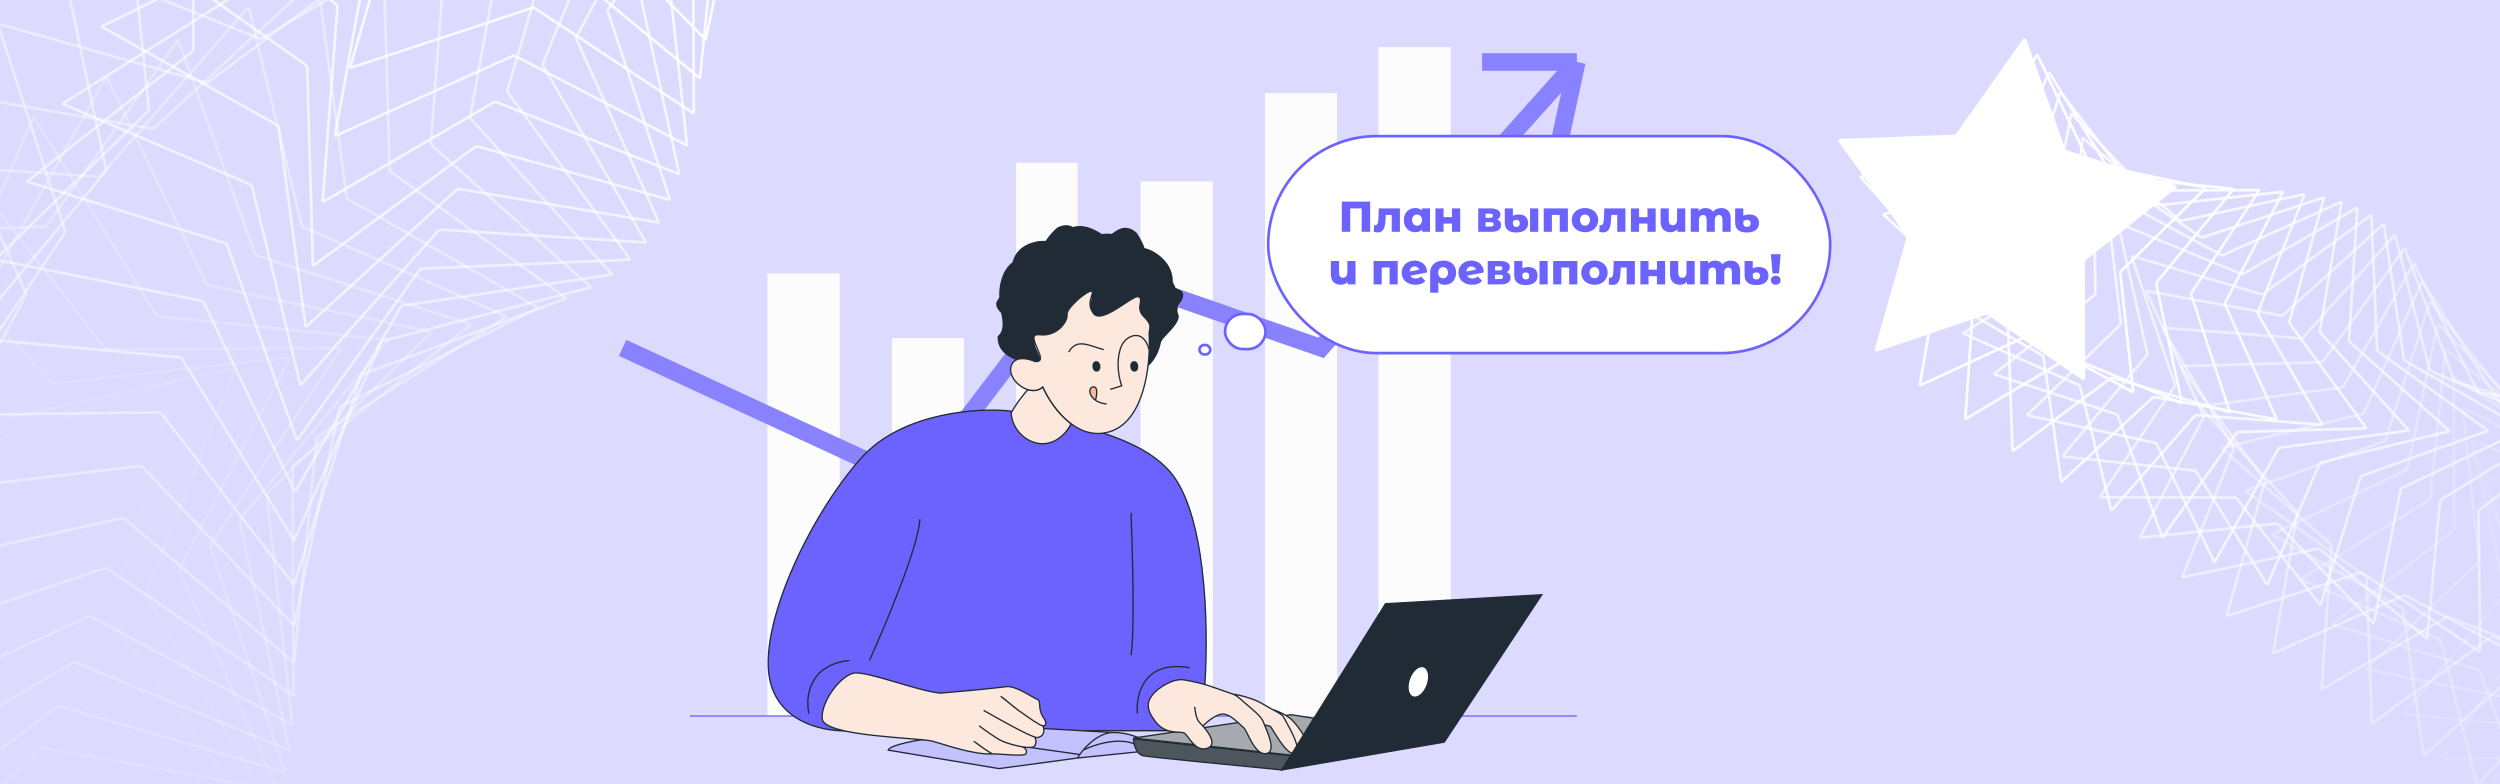 <?xml version="1.0" encoding="UTF-8"?> <svg xmlns="http://www.w3.org/2000/svg" width="1855" height="582" viewBox="0 0 1855 582" fill="none"><rect x="0" y="0" width="1855" height="582" fill="#333333" stroke="none"/> <g clip-path="url(#clip0_703_459)"> <rect width="1855" height="582" fill="#C4C1FF"></rect> <rect width="1855" height="582" fill="white" fill-opacity="0.4"></rect> <path opacity="0.042" d="M1877.1 626.576L1922.62 515.755C1922.91 515.053 1922.85 514.257 1922.47 513.601L1862.74 411.039C1862.56 410.735 1862.8 410.357 1863.15 410.379L1982.36 418.013C1983.11 418.061 1983.84 417.762 1984.34 417.203L2064.36 327.587C2064.59 327.323 2065.03 327.432 2065.11 327.776L2093.24 443.304C2093.42 444.048 2093.94 444.663 2094.64 444.966L2203.79 492.133C2204.11 492.274 2204.15 492.721 2203.85 492.909L2102.04 556.707C2101.41 557.105 2100.99 557.773 2100.91 558.519L2088.37 677.316C2088.33 677.666 2087.92 677.833 2087.65 677.607L1996.61 601.468C1996.02 600.981 1995.25 600.792 1994.51 600.959L1877.61 627.172C1877.26 627.25 1876.97 626.905 1877.1 626.576Z" stroke="white" stroke-width="2"></path> <path opacity="0.083" d="M1843.96 594.82L1900.12 490.66C1900.48 489.992 1900.51 489.194 1900.2 488.502L1852.12 381.596C1851.98 381.275 1852.25 380.923 1852.6 380.982L1968.91 400.78C1969.65 400.906 1970.41 400.685 1970.96 400.181L2058.83 320.41C2059.09 320.172 2059.51 320.326 2059.56 320.676L2075.25 437.057C2075.35 437.816 2075.8 438.482 2076.47 438.857L2178.81 496.448C2179.12 496.622 2179.11 497.07 2178.79 497.226L2072.19 549.39C2071.52 549.719 2071.04 550.34 2070.88 551.073L2046.29 666.472C2046.22 666.816 2045.79 666.938 2045.54 666.686L1963.97 582.503C1963.45 581.958 1962.69 581.689 1961.94 581.777L1844.4 595.465C1844.05 595.506 1843.79 595.133 1843.96 594.82Z" stroke="white" stroke-width="2"></path> <path opacity="0.125" d="M1812.75 562.322L1878.67 465.821C1879.1 465.194 1879.21 464.403 1878.97 463.682L1842.8 353.73C1842.69 353.396 1842.99 353.074 1843.33 353.169L1955.53 384.612C1956.25 384.814 1957.03 384.673 1957.63 384.231L2052.17 314.95C2052.46 314.741 2052.86 314.938 2052.87 315.292L2056.26 431.208C2056.28 431.973 2056.66 432.683 2057.29 433.126L2151.86 500.243C2152.14 500.448 2152.08 500.893 2151.75 501.014L2041.67 541.248C2040.96 541.506 2040.42 542.072 2040.18 542.785L2004.11 653.582C2004 653.916 2003.56 653.994 2003.35 653.717L1931.93 562.626C1931.46 562.029 1930.74 561.683 1929.98 561.692L1813.12 563.01C1812.77 563.014 1812.55 562.616 1812.75 562.322Z" stroke="white" stroke-width="2"></path> <path opacity="0.167" d="M1783.52 529.306L1858.22 441.347C1858.71 440.769 1858.9 439.994 1858.74 439.252L1834.57 327.555C1834.49 327.211 1834.83 326.923 1835.16 327.053L1942.1 369.501C1942.79 369.778 1943.58 369.719 1944.23 369.342L2044.22 311.065C2044.53 310.886 2044.91 311.125 2044.88 311.478L2036.24 425.648C2036.18 426.411 2036.49 427.157 2037.06 427.663L2123 503.322C2123.26 503.556 2123.16 503.992 2122.81 504.078L2010.55 532.23C2009.82 532.412 2009.22 532.918 2008.92 533.602L1962.05 638.678C1961.91 638.999 1961.46 639.03 1961.27 638.732L1900.55 541.92C1900.14 541.277 1899.46 540.858 1898.71 540.788L1783.81 530.028C1783.46 529.995 1783.29 529.577 1783.52 529.306Z" stroke="white" stroke-width="2"></path> <path opacity="0.208" d="M1756.28 495.988L1838.7 417.339C1839.25 416.815 1839.53 416.065 1839.45 415.31L1827.24 303.157C1827.2 302.807 1827.57 302.557 1827.88 302.72L1928.5 355.424C1929.17 355.772 1929.95 355.795 1930.64 355.488L2034.84 308.588C2035.16 308.442 2035.51 308.719 2035.45 309.067L2015.18 420.263C2015.04 421.016 2015.27 421.79 2015.78 422.353L2092.35 505.495C2092.59 505.755 2092.44 506.178 2092.09 506.227L1978.95 522.287C1978.21 522.392 1977.56 522.832 1977.19 523.481L1920.32 621.806C1920.14 622.111 1919.7 622.096 1919.54 621.78L1869.91 520.47C1869.57 519.788 1868.94 519.3 1868.2 519.151L1756.5 496.737C1756.15 496.667 1756.02 496.234 1756.28 495.988Z" stroke="white" stroke-width="2"></path> <path opacity="0.25" d="M1731.03 462.583L1820.07 393.884C1820.67 393.42 1821.02 392.703 1821.02 391.944L1820.61 280.597C1820.61 280.246 1821 280.035 1821.3 280.23L1914.64 342.342C1915.26 342.757 1916.04 342.862 1916.75 342.628L2023.89 307.339C2024.23 307.228 2024.55 307.54 2024.45 307.88L1993.07 414.935C1992.86 415.67 1993 416.463 1993.46 417.078L2060.05 506.585C2060.26 506.869 2060.06 507.274 2059.71 507.286L1946.98 511.381C1946.23 511.408 1945.54 511.778 1945.1 512.384L1879.12 603.034C1878.91 603.318 1878.47 603.256 1878.35 602.926L1840.08 498.362C1839.82 497.649 1839.24 497.099 1838.52 496.872L1731.17 463.351C1730.83 463.245 1730.75 462.8 1731.03 462.583Z" stroke="white" stroke-width="2"></path> <path opacity="0.292" d="M1707.75 429.308L1802.24 371.069C1802.88 370.671 1803.31 369.994 1803.38 369.239L1814.48 259.921C1814.51 259.571 1814.92 259.402 1815.19 259.627L1900.41 330.211C1900.99 330.689 1901.75 330.876 1902.48 330.717L2011.29 307.134C2011.64 307.059 2011.92 307.403 2011.79 307.731L1969.94 409.559C1969.65 410.267 1969.71 411.071 1970.1 411.73L2026.23 506.439C2026.41 506.744 2026.17 507.126 2025.82 507.102L1914.74 499.494C1914 499.443 1913.27 499.738 1912.77 500.294L1838.65 582.455C1838.41 582.716 1837.98 582.608 1837.9 582.267L1811.12 475.7C1810.93 474.964 1810.42 474.356 1809.72 474.055L1707.81 430.085C1707.48 429.944 1707.45 429.494 1707.75 429.308Z" stroke="white" stroke-width="2"></path> <path opacity="0.333" d="M1686.39 396.366L1785.12 348.966C1785.81 348.638 1786.3 348.009 1786.45 347.266L1808.62 241.144C1808.69 240.8 1809.11 240.675 1809.36 240.926L1885.71 318.975C1886.23 319.511 1886.97 319.776 1887.72 319.695L1996.94 307.776C1997.29 307.738 1997.54 308.11 1997.37 308.422L1945.8 404.022C1945.44 404.696 1945.41 405.502 1945.73 406.198L1991.04 504.918C1991.19 505.239 1990.92 505.595 1990.57 505.534L1882.34 486.613C1881.6 486.484 1880.85 486.701 1880.29 487.201L1799.08 560.176C1798.82 560.411 1798.4 560.259 1798.35 559.911L1783.06 452.583C1782.96 451.831 1782.5 451.172 1781.84 450.8L1686.36 397.146C1686.05 396.972 1686.07 396.52 1686.39 396.366Z" stroke="white" stroke-width="2"></path> <path opacity="0.375" d="M1666.88 363.96L1768.64 327.641C1769.36 327.386 1769.91 326.813 1770.15 326.089L1802.83 224.264C1802.94 223.929 1803.38 223.85 1803.6 224.125L1870.47 308.571C1870.93 309.158 1871.64 309.499 1872.39 309.496L1980.79 309.068C1981.14 309.067 1981.35 309.463 1981.15 309.755L1920.69 398.224C1920.26 398.856 1920.15 399.655 1920.39 400.381L1954.68 501.903C1954.79 502.238 1954.48 502.563 1954.14 502.466L1849.9 472.741C1849.18 472.536 1848.4 472.673 1847.8 473.112L1760.58 536.329C1760.3 536.535 1759.9 536.34 1759.89 535.989L1755.95 429.118C1755.92 428.359 1755.54 427.656 1754.92 427.217L1666.77 364.732C1666.48 364.527 1666.54 364.079 1666.88 363.96Z" stroke="white" stroke-width="2"></path> <path opacity="0.417" d="M1649.12 332.268L1752.7 307.141C1753.44 306.962 1754.05 306.449 1754.36 305.754L1796.92 209.248C1797.06 208.926 1797.5 208.893 1797.69 209.19L1854.59 298.917C1854.99 299.55 1855.66 299.963 1856.41 300.038L1962.79 310.798C1963.14 310.834 1963.31 311.25 1963.08 311.52L1894.65 392.06C1894.16 392.644 1893.96 393.427 1894.13 394.174L1917.3 497.289C1917.38 497.634 1917.04 497.925 1916.71 497.793L1817.5 457.886C1816.81 457.606 1816.03 457.661 1815.38 458.035L1723.3 511.047C1722.99 511.223 1722.62 510.987 1722.64 510.637L1729.8 405.404C1729.85 404.646 1729.54 403.908 1728.97 403.406L1648.93 333.025C1648.66 332.791 1648.77 332.352 1649.12 332.268Z" stroke="white" stroke-width="2"></path> <path opacity="0.458" d="M1633.01 301.477L1737.19 287.517C1737.95 287.417 1738.61 286.971 1738.99 286.312L1790.68 196.058C1790.85 195.754 1791.3 195.767 1791.45 196.082L1838.02 289.946C1838.35 290.617 1838.97 291.097 1839.71 291.25L1942.95 312.775C1943.29 312.847 1943.42 313.279 1943.16 313.523L1867.74 385.449C1867.19 385.978 1866.91 386.737 1867 387.498L1879.11 491.01C1879.15 491.362 1878.78 491.615 1878.46 491.449L1785.27 442.081C1784.61 441.73 1783.82 441.703 1783.14 442.007L1687.36 484.5C1687.04 484.642 1686.69 484.369 1686.75 484.022L1704.61 381.56C1704.74 380.811 1704.52 380.045 1704 379.487L1632.75 302.21C1632.5 301.949 1632.66 301.524 1633.01 301.477Z" stroke="white" stroke-width="2"></path> <path opacity="0.5" d="M1618.42 271.736L1722.03 268.794C1722.79 268.772 1723.49 268.398 1723.94 267.782L1783.92 184.619C1784.13 184.334 1784.57 184.394 1784.69 184.723L1820.69 281.561C1820.95 282.263 1821.52 282.806 1822.23 283.034L1921.26 314.787C1921.59 314.895 1921.67 315.337 1921.39 315.554L1840.03 378.299C1839.42 378.767 1839.07 379.493 1839.08 380.26L1840.28 483.001C1840.29 483.355 1839.89 483.569 1839.6 483.371L1753.29 425.353C1752.67 424.936 1751.89 424.827 1751.18 425.057L1652.88 456.844C1652.55 456.952 1652.23 456.644 1652.32 456.306L1680.39 357.682C1680.6 356.951 1680.46 356.166 1680 355.557L1618.08 272.438C1617.87 272.153 1618.07 271.746 1618.42 271.736Z" stroke="white" stroke-width="2"></path> <path opacity="0.542" d="M1605.22 243.186L1707.1 250.986C1707.86 251.044 1708.6 250.746 1709.1 250.18L1776.48 174.839C1776.71 174.577 1777.15 174.682 1777.23 175.023L1802.56 273.669C1802.74 274.394 1803.25 274.993 1803.93 275.295L1897.75 316.635C1898.08 316.778 1898.11 317.226 1897.81 317.412L1811.58 370.531C1810.92 370.933 1810.5 371.619 1810.43 372.382L1801.03 473.225C1801 473.578 1800.58 473.749 1800.31 473.522L1721.67 407.745C1721.1 407.265 1720.33 407.075 1719.6 407.229L1619.95 428.254C1619.61 428.326 1619.32 427.986 1619.45 427.66L1657.12 333.871C1657.41 333.166 1657.35 332.37 1656.96 331.717L1604.81 243.849C1604.63 243.543 1604.87 243.159 1605.22 243.186Z" stroke="white" stroke-width="2"></path> <path opacity="0.583" d="M1593.25 215.962L1692.31 234.112C1693.06 234.249 1693.82 234.03 1694.39 233.52L1768.18 166.622C1768.44 166.386 1768.86 166.536 1768.91 166.884L1783.58 266.183C1783.69 266.923 1784.13 267.572 1784.78 267.944L1872.49 318.138C1872.8 318.314 1872.78 318.763 1872.46 318.916L1782.47 362.088C1781.78 362.419 1781.29 363.057 1781.13 363.809L1761.55 461.679C1761.48 462.026 1761.05 462.153 1760.8 461.899L1690.48 389.319C1689.96 388.781 1689.22 388.512 1688.48 388.589L1588.64 398.921C1588.29 398.957 1588.04 398.589 1588.2 398.278L1634.78 310.237C1635.14 309.565 1635.16 308.767 1634.84 308.077L1592.77 216.577C1592.62 216.254 1592.9 215.897 1593.25 215.962Z" stroke="white" stroke-width="2"></path> <path opacity="0.625" d="M1582.34 190.164L1677.55 218.164C1678.28 218.378 1679.06 218.241 1679.68 217.792L1758.88 159.845C1759.16 159.637 1759.56 159.83 1759.58 160.181L1763.74 259.003C1763.77 259.75 1764.14 260.442 1764.75 260.879L1845.53 319.111C1845.82 319.318 1845.76 319.762 1845.43 319.881L1752.79 352.908C1752.07 353.166 1751.51 353.748 1751.28 354.48L1722.02 448.368C1721.91 448.706 1721.47 448.787 1721.25 448.508L1659.81 370.133C1659.35 369.544 1658.64 369.2 1657.9 369.198L1558.99 369.028C1558.64 369.028 1558.43 368.636 1558.62 368.344L1613.33 286.87C1613.75 286.24 1613.86 285.448 1613.62 284.728L1581.8 190.727C1581.69 190.39 1582 190.064 1582.34 190.164Z" stroke="white" stroke-width="2"></path> <path opacity="0.667" d="M1572.33 165.876L1662.72 203.123C1663.43 203.413 1664.22 203.358 1664.88 202.976L1748.44 154.367C1748.74 154.19 1749.12 154.423 1749.1 154.774L1743.01 252.025C1742.96 252.772 1743.26 253.498 1743.81 253.997L1816.98 319.378C1817.24 319.614 1817.13 320.049 1816.79 320.132L1722.64 342.942C1721.89 343.123 1721.27 343.643 1720.97 344.348L1682.64 433.316C1682.5 433.642 1682.05 433.676 1681.86 433.376L1629.73 350.253C1629.33 349.62 1628.67 349.203 1627.92 349.124L1531.03 338.761C1530.68 338.724 1530.52 338.312 1530.74 338.042L1592.72 263.857C1593.21 263.275 1593.4 262.498 1593.23 261.757L1571.73 166.379C1571.65 166.032 1572 165.741 1572.33 165.876Z" stroke="white" stroke-width="2"></path> <path opacity="0.708" d="M1563.03 143.167L1647.74 188.968C1648.41 189.33 1649.21 189.359 1649.9 189.048L1736.74 150.043C1737.06 149.899 1737.41 150.171 1737.36 150.517L1721.39 245.154C1721.26 245.891 1721.48 246.645 1721.99 247.199L1786.92 318.784C1787.16 319.046 1787.01 319.468 1786.66 319.514L1692.09 332.154C1691.33 332.256 1690.66 332.709 1690.29 333.378L1643.59 416.577C1643.42 416.886 1642.97 416.873 1642.82 416.555L1600.3 329.758C1599.97 329.086 1599.35 328.603 1598.62 328.446L1504.78 308.309C1504.44 308.236 1504.32 307.809 1504.57 307.564L1572.91 241.284C1573.45 240.755 1573.72 240.002 1573.63 239.247L1562.38 143.605C1562.34 143.251 1562.71 142.998 1563.03 143.167Z" stroke="white" stroke-width="2"></path> <path opacity="0.75" d="M1554.25 122.086L1632.5 175.67C1633.13 176.099 1633.92 176.212 1634.64 175.974L1723.69 146.723C1724.02 146.613 1724.35 146.92 1724.25 147.259L1698.88 238.297C1698.68 239.017 1698.82 239.789 1699.26 240.393L1755.49 317.19C1755.7 317.476 1755.51 317.879 1755.15 317.889L1661.25 320.525C1660.48 320.547 1659.77 320.928 1659.33 321.554L1605.05 398.222C1604.85 398.511 1604.4 398.452 1604.28 398.119L1571.57 308.734C1571.31 308.032 1570.75 307.486 1570.04 307.254L1480.22 277.864C1479.88 277.755 1479.81 277.318 1480.08 277.101L1553.82 219.23C1554.41 218.761 1554.76 218.04 1554.75 217.28L1553.57 122.455C1553.56 122.099 1553.96 121.885 1554.25 122.086Z" stroke="white" stroke-width="2"></path> <path opacity="0.792" d="M1545.83 102.657L1616.92 163.18C1617.5 163.673 1618.27 163.868 1619.02 163.708L1709.2 144.238C1709.55 144.164 1709.84 144.503 1709.71 144.83L1675.51 231.356C1675.24 232.052 1675.29 232.835 1675.67 233.481L1722.82 314.468C1723 314.774 1722.76 315.154 1722.41 315.127L1630.21 308.037C1629.45 307.978 1628.7 308.283 1628.19 308.859L1567.18 378.337C1566.94 378.603 1566.51 378.497 1566.42 378.154L1543.59 287.263C1543.4 286.538 1542.9 285.937 1542.22 285.631L1457.3 247.604C1456.98 247.46 1456.95 247.017 1457.25 246.83L1535.39 197.761C1536.03 197.357 1536.45 196.676 1536.52 195.919L1545.11 102.951C1545.14 102.597 1545.56 102.426 1545.83 102.657Z" stroke="white" stroke-width="2"></path> <path opacity="0.833" d="M1537.57 84.877L1600.92 151.442C1601.45 151.993 1602.2 152.267 1602.95 152.186L1693.22 142.412C1693.57 142.374 1693.82 142.741 1693.66 143.053L1651.29 224.235C1650.95 224.898 1650.93 225.683 1651.23 226.364L1689.06 310.499C1689.2 310.822 1688.92 311.175 1688.58 311.112L1599.07 294.679C1598.32 294.54 1597.54 294.765 1596.98 295.286L1530.12 357.015C1529.86 357.255 1529.43 357.105 1529.38 356.754L1516.38 265.429C1516.27 264.689 1515.83 264.038 1515.19 263.663L1435.99 217.694C1435.69 217.518 1435.7 217.074 1436.02 216.92L1517.53 176.929C1518.22 176.595 1518.7 175.961 1518.85 175.216L1536.82 85.094C1536.89 84.745 1537.32 84.619 1537.57 84.877Z" stroke="white" stroke-width="2"></path> <path opacity="0.875" d="M1529.29 68.735L1584.44 140.4C1584.9 141.002 1585.62 141.354 1586.38 141.351L1675.71 141.076C1676.06 141.075 1676.27 141.466 1676.07 141.758L1626.28 216.852C1625.86 217.475 1625.76 218.252 1625.99 218.962L1654.35 305.196C1654.46 305.532 1654.15 305.855 1653.81 305.755L1567.93 280.462C1567.19 280.245 1566.39 280.388 1565.78 280.847L1494.01 334.378C1493.73 334.59 1493.33 334.396 1493.31 334.042L1489.98 243.326C1489.95 242.579 1489.58 241.886 1488.98 241.445L1416.21 188.306C1415.93 188.099 1415.99 187.659 1416.32 187.538L1500.19 156.79C1500.9 156.528 1501.45 155.949 1501.68 155.223L1528.52 68.873C1528.63 68.533 1529.07 68.453 1529.29 68.735Z" stroke="white" stroke-width="2"></path> <path opacity="0.917" d="M1520.82 54.203L1567.39 129.993C1567.79 130.64 1568.47 131.065 1569.22 131.142L1656.63 140.061C1656.98 140.096 1657.15 140.507 1656.93 140.778L1600.5 209.131C1600.02 209.707 1599.83 210.469 1599.99 211.199L1618.87 298.491C1618.95 298.837 1618.6 299.125 1618.27 298.99L1536.86 265.41C1536.15 265.117 1535.35 265.176 1534.69 265.568L1458.99 310.562C1458.68 310.743 1458.3 310.508 1458.33 310.155L1464.39 221.052C1464.44 220.306 1464.14 219.579 1463.59 219.077L1397.87 159.599C1397.61 159.363 1397.72 158.932 1398.06 158.847L1483.26 137.388C1484 137.202 1484.61 136.683 1484.91 135.985L1520.04 54.259C1520.18 53.932 1520.63 53.899 1520.82 54.203Z" stroke="white" stroke-width="2"></path> <path opacity="0.958" d="M1511.99 41.215L1549.74 120.138C1550.07 120.823 1550.7 121.317 1551.44 121.473L1636 139.182C1636.34 139.254 1636.47 139.68 1636.22 139.926L1574.01 200.987C1573.48 201.51 1573.21 202.248 1573.29 202.991L1582.78 290.318C1582.82 290.67 1582.45 290.921 1582.13 290.752L1505.98 249.537C1505.3 249.171 1504.49 249.145 1503.8 249.467L1425.15 285.696C1424.82 285.844 1424.47 285.571 1424.53 285.222L1439.62 198.686C1439.74 197.95 1439.53 197.196 1439.03 196.64L1380.88 131.703C1380.64 131.441 1380.8 131.024 1381.14 130.974L1466.67 118.742C1467.42 118.635 1468.08 118.183 1468.45 117.52L1511.21 41.19C1511.38 40.88 1511.83 40.894 1511.99 41.215Z" stroke="white" stroke-width="2"></path> <path d="M1502.63 29.71L1531.43 110.766C1531.68 111.482 1532.25 112.039 1532.98 112.272L1613.83 138.277C1614.16 138.385 1614.24 138.822 1613.96 139.04L1546.87 192.36C1546.28 192.825 1545.95 193.532 1545.95 194.279L1546.25 280.651C1546.25 281.005 1545.85 281.215 1545.56 281.015L1475.34 232.887C1474.71 232.453 1473.91 232.342 1473.18 232.589L1392.57 259.936C1392.23 260.05 1391.91 259.741 1392.01 259.4L1415.65 176.327C1415.85 175.608 1415.72 174.836 1415.28 174.231L1365.11 104.753C1364.9 104.469 1365.09 104.07 1365.45 104.057L1450.31 100.882C1451.07 100.854 1451.77 100.473 1452.21 99.852L1501.86 29.604C1502.06 29.313 1502.51 29.375 1502.63 29.71Z" fill="white" stroke="white" stroke-width="2"></path> <path opacity="0.042" d="M-245.431 282.085L-83.931 368.932C-83.263 369.291 -82.465 369.319 -81.773 369.007L83.814 294.33C84.135 294.185 84.487 294.457 84.428 294.804L53.925 475.051C53.8 475.79 54.022 476.545 54.526 477.099L178.263 613.104C178.501 613.366 178.348 613.788 177.997 613.836L-2.34 638.35C-3.099 638.453 -3.765 638.905 -4.139 639.573L-93.239 798.267C-93.412 798.575 -93.861 798.563 -94.017 798.245L-175.003 633.171C-175.333 632.498 -175.954 632.015 -176.687 631.859L-355.524 593.956C-355.868 593.883 -355.992 593.455 -355.739 593.21L-225.413 466.677C-224.868 466.148 -224.601 465.396 -224.689 464.642L-246.076 282.523C-246.118 282.17 -245.745 281.917 -245.431 282.085Z" stroke="white" stroke-width="2"></path> <path opacity="0.083" d="M-192.231 237.009L-42.539 339.017C-41.912 339.445 -41.121 339.556 -40.401 339.318L129.974 283.06C130.307 282.95 130.629 283.257 130.535 283.596L81.97 457.528C81.769 458.25 81.91 459.024 82.354 459.628L189.876 606.031C190.085 606.316 189.889 606.72 189.535 606.73L9.847 612.181C9.082 612.204 8.372 612.585 7.93 613.209L-95.974 759.911C-96.179 760.2 -96.624 760.14 -96.746 759.808L-159.271 589.264C-159.529 588.56 -160.096 588.014 -160.809 587.783L-332.583 532.067C-332.918 531.958 -332.996 531.52 -332.719 531.303L-191.633 420.457C-191.036 419.988 -190.692 419.268 -190.701 418.509L-192.918 237.377C-192.922 237.022 -192.525 236.809 -192.231 237.009Z" stroke="white" stroke-width="2"></path> <path opacity="0.125" d="M-138.212 194.972L-1.709 310.639C-1.13 311.13 -0.355 311.323 0.387 311.161L173.535 273.499C173.878 273.424 174.166 273.763 174.037 274.09L108.39 439.929C108.114 440.626 108.174 441.411 108.552 442.058L199.055 596.978C199.234 597.284 198.996 597.664 198.643 597.638L21.59 584.43C20.827 584.373 20.081 584.678 19.576 585.253L-97.616 718.626C-97.85 718.892 -98.286 718.786 -98.372 718.443L-142.189 544.456C-142.372 543.729 -142.879 543.127 -143.563 542.823L-306.534 470.348C-306.856 470.205 -306.887 469.761 -306.59 469.574L-156.576 375.262C-155.933 374.858 -155.515 374.178 -155.445 373.422L-138.934 195.267C-138.901 194.913 -138.483 194.742 -138.212 194.972Z" stroke="white" stroke-width="2"></path> <path opacity="0.167" d="M-83.711 156.009L38.407 283.71C38.932 284.259 39.682 284.532 40.437 284.449L214.362 265.339C214.711 265.301 214.962 265.668 214.799 265.98L133.22 422.083C132.873 422.747 132.85 423.534 133.159 424.217L206.054 585.722C206.2 586.045 205.923 586.398 205.575 586.335L33.064 555.078C32.311 554.942 31.538 555.167 30.975 555.686L-97.873 674.577C-98.133 674.817 -98.556 674.667 -98.606 674.316L-123.685 498.906C-123.791 498.165 -124.232 497.513 -124.881 497.139L-277.449 409.124C-277.754 408.949 -277.739 408.504 -277.423 408.349L-120.372 331.212C-119.691 330.877 -119.204 330.244 -119.056 329.5L-84.46 156.227C-84.39 155.878 -83.957 155.752 -83.711 156.009Z" stroke="white" stroke-width="2"></path> <path opacity="0.208" d="M-29.061 120.114L77.669 258.127C78.133 258.728 78.851 259.078 79.61 259.074L252.355 258.265C252.707 258.263 252.918 258.655 252.723 258.948L156.516 403.823C156.102 404.447 155.997 405.227 156.232 405.939L211.144 572.067C211.255 572.403 210.944 572.726 210.604 572.627L44.445 524.121C43.71 523.907 42.917 524.05 42.303 524.507L-96.475 627.958C-96.759 628.17 -97.164 627.976 -97.177 627.622L-103.704 452.775C-103.732 452.027 -104.102 451.333 -104.708 450.893L-245.432 348.708C-245.716 348.502 -245.655 348.061 -245.325 347.94L-83.162 288.404C-82.449 288.142 -81.899 287.564 -81.674 286.839L-29.828 120.253C-29.723 119.913 -29.279 119.833 -29.061 120.114Z" stroke="white" stroke-width="2"></path> <path opacity="0.25" d="M25.41 87.255L115.948 233.781C116.348 234.427 117.025 234.85 117.78 234.926L287.449 251.96C287.799 251.995 287.968 252.407 287.744 252.677L178.349 384.998C177.872 385.575 177.687 386.34 177.846 387.072L214.614 555.856C214.689 556.202 214.346 556.491 214.018 556.356L55.904 491.581C55.195 491.291 54.392 491.35 53.733 491.741L-93.179 578.993C-93.483 579.173 -93.866 578.938 -93.842 578.585L-82.211 406.234C-82.16 405.487 -82.456 404.758 -83.013 404.257L-210.621 289.4C-210.882 289.165 -210.775 288.733 -210.434 288.647L-45.095 246.927C-44.359 246.742 -43.751 246.224 -43.451 245.526L24.632 87.312C24.773 86.985 25.223 86.952 25.41 87.255Z" stroke="white" stroke-width="2"></path> <path opacity="0.292" d="M79.379 57.355L153.129 210.542C153.458 211.226 154.087 211.718 154.83 211.872L319.61 246.101C319.954 246.173 320.079 246.599 319.828 246.845L198.801 365.459C198.266 365.984 198.002 366.725 198.084 367.469L216.76 536.961C216.798 537.313 216.426 537.564 216.115 537.396L67.603 457.492C66.928 457.129 66.123 457.104 65.427 457.424L-87.773 527.922C-88.095 528.07 -88.451 527.796 -88.39 527.447L-59.192 359.448C-59.064 358.71 -59.282 357.954 -59.783 357.398L-173.186 231.475C-173.422 231.214 -173.27 230.796 -172.922 230.746L-6.331 206.848C-5.579 206.74 -4.921 206.289 -4.549 205.626L78.6 57.331C78.773 57.021 79.225 57.035 79.379 57.355Z" stroke="white" stroke-width="2"></path> <path opacity="0.333" d="M132.548 30.31L189.119 188.275C189.375 188.99 189.949 189.545 190.672 189.776L348.85 240.369C349.185 240.476 349.265 240.913 348.989 241.131L217.979 345.074C217.393 345.539 217.052 346.249 217.056 346.997L217.898 515.287C217.899 515.641 217.503 515.852 217.21 515.653L79.71 421.907C79.077 421.475 78.279 421.366 77.553 421.612L-80.065 475.007C-80.401 475.12 -80.726 474.811 -80.629 474.47L-34.643 312.583C-34.438 311.863 -34.576 311.088 -35.016 310.482L-133.315 175.187C-133.522 174.902 -133.328 174.502 -132.976 174.489L32.977 168.215C33.736 168.186 34.438 167.806 34.876 167.186L131.775 30.204C131.98 29.914 132.428 29.975 132.548 30.31Z" stroke="white" stroke-width="2"></path> <path opacity="0.375" d="M184.622 5.986L223.832 166.84C224.012 167.578 224.525 168.19 225.22 168.495L375.204 234.454C375.526 234.595 375.56 235.038 375.263 235.227L235.992 323.726C235.36 324.127 234.947 324.797 234.873 325.542L218.336 490.783C218.301 491.135 217.884 491.303 217.614 491.074L92.372 384.899C91.788 384.404 91.005 384.212 90.257 384.38L-69.905 420.529C-70.251 420.607 -70.542 420.265 -70.41 419.937L-8.586 265.807C-8.307 265.112 -8.363 264.328 -8.738 263.679L-91.231 120.769C-91.406 120.464 -91.171 120.087 -90.821 120.11L72.659 131.063C73.417 131.114 74.155 130.809 74.656 130.238L183.865 5.8C184.099 5.533 184.538 5.641 184.622 5.986Z" stroke="white" stroke-width="2"></path> <path opacity="0.417" d="M235.335 -15.788L257.206 146.079C257.307 146.831 257.754 147.494 258.413 147.87L398.746 228.046C399.052 228.22 399.039 228.665 398.724 228.821L252.964 301.3C252.294 301.634 251.814 302.256 251.662 302.989L218.391 463.417C218.319 463.764 217.887 463.887 217.643 463.631L105.731 346.547C105.202 345.993 104.443 345.72 103.682 345.81L-57.17 364.77C-57.521 364.812 -57.775 364.442 -57.61 364.129L18.943 219.271C19.292 218.609 19.319 217.823 19.015 217.139L-47.17 68.415C-47.313 68.094 -47.039 67.743 -46.693 67.803L112.555 95.4C113.303 95.529 114.069 95.303 114.627 94.788L234.601 -16.052C234.863 -16.293 235.287 -16.14 235.335 -15.788Z" stroke="white" stroke-width="2"></path> <path opacity="0.458" d="M284.441 -35.2L289.193 125.842C289.216 126.601 289.59 127.306 290.207 127.75L419.582 220.859C419.867 221.065 419.808 221.505 419.479 221.628L269.031 277.712C268.33 277.973 267.787 278.542 267.559 279.255L218.375 433.205C218.267 433.542 217.825 433.62 217.608 433.34L119.92 306.952C119.451 306.346 118.725 305.995 117.958 306.005L-41.769 308.032C-42.123 308.037 -42.337 307.642 -42.139 307.348L47.892 173.132C48.309 172.51 48.418 171.731 48.187 171.02L-1.387 18.303C-1.496 17.969 -1.188 17.649 -0.85 17.745L152.503 61.223C153.233 61.431 154.019 61.286 154.627 60.831L283.739 -35.539C284.024 -35.752 284.43 -35.556 284.441 -35.2Z" stroke="white" stroke-width="2"></path> <path opacity="0.5" d="M331.711 -52.463L319.759 105.973C319.702 106.73 320 107.471 320.567 107.977L437.837 212.622C438.099 212.856 437.994 213.288 437.654 213.376L284.327 252.887C283.602 253.074 283.003 253.583 282.702 254.268L218.586 400.194C218.443 400.518 217.995 400.549 217.809 400.248L135.047 266.228C134.645 265.576 133.959 265.151 133.196 265.081L-23.653 250.618C-24.006 250.586 -24.177 250.171 -23.95 249.899L78.188 127.534C78.667 126.96 78.856 126.197 78.701 125.465L45.839 -29.424C45.767 -29.768 46.106 -30.054 46.433 -29.923L192.337 28.515C193.042 28.797 193.838 28.735 194.491 28.347L331.048 -52.873C331.354 -53.055 331.738 -52.817 331.711 -52.463Z" stroke="white" stroke-width="2"></path> <path opacity="0.542" d="M376.96 -67.816L348.897 86.311C348.761 87.058 348.981 87.826 349.492 88.388L453.681 203.075C453.917 203.335 453.768 203.754 453.42 203.805L299.006 226.761C298.265 226.872 297.617 227.315 297.246 227.965L219.327 364.455C219.151 364.762 218.702 364.746 218.549 364.427L151.225 224.491C150.893 223.8 150.255 223.306 149.504 223.156L-2.794 192.825C-3.141 192.756 -3.268 192.325 -3.014 192.078L109.755 82.607C110.292 82.086 110.56 81.347 110.482 80.603L94.238 -74.661C94.201 -75.011 94.57 -75.26 94.88 -75.096L231.911 -2.77C232.583 -2.415 233.381 -2.394 234.071 -2.712L376.343 -68.293C376.667 -68.442 377.024 -68.166 376.96 -67.816Z" stroke="white" stroke-width="2"></path> <path opacity="0.583" d="M420.015 -81.507L376.608 66.701C376.395 67.43 376.533 68.217 376.982 68.83L467.292 191.988C467.499 192.272 467.307 192.672 466.956 192.687L313.211 199.298C312.464 199.33 311.773 199.703 311.336 200.311L220.872 326.098C220.665 326.386 220.221 326.323 220.101 325.99L168.536 181.874C168.278 181.152 167.695 180.594 166.963 180.366L20.792 134.955C20.454 134.849 20.372 134.408 20.651 134.189L142.492 38.477C143.08 38.014 143.424 37.308 143.425 36.56L143.514 -117.327C143.515 -117.679 143.907 -117.888 144.198 -117.692L271.073 -32.682C271.704 -32.259 272.496 -32.155 273.216 -32.399L419.451 -82.047C419.788 -82.161 420.115 -81.848 420.015 -81.507Z" stroke="white" stroke-width="2"></path> <path opacity="0.625" d="M460.742 -93.803L402.914 46.992C402.626 47.694 402.681 48.491 403.064 49.148L478.879 179.152C479.056 179.456 478.823 179.834 478.473 179.812L327.099 170.47C326.352 170.424 325.626 170.723 325.128 171.281L223.489 285.259C223.253 285.524 222.817 285.415 222.734 285.071L187.055 138.514C186.873 137.769 186.352 137.153 185.647 136.85L47.063 77.299C46.738 77.159 46.703 76.711 47.003 76.522L176.295 -4.75C176.928 -5.148 177.344 -5.814 177.423 -6.558L193.38 -157.378C193.417 -157.728 193.829 -157.895 194.098 -157.67L309.687 -61.293C310.271 -60.806 311.047 -60.619 311.788 -60.787L460.238 -94.399C460.586 -94.478 460.877 -94.132 460.742 -93.803Z" stroke="white" stroke-width="2"></path> <path opacity="0.667" d="M499.036 -104.979L427.853 27.034C427.492 27.703 427.464 28.501 427.775 29.194L488.668 164.385C488.812 164.706 488.541 165.057 488.194 164.999L340.817 140.27C340.08 140.146 339.326 140.367 338.773 140.87L227.42 242.1C227.158 242.338 226.736 242.184 226.689 241.833L206.835 94.554C206.733 93.794 206.279 93.126 205.61 92.751L75.945 20.139C75.636 19.966 75.648 19.517 75.966 19.361L211.045 -46.974C211.717 -47.304 212.2 -47.923 212.356 -48.655L243.543 -194.801C243.616 -195.145 244.043 -195.268 244.288 -195.016L347.622 -88.684C348.152 -88.139 348.905 -87.872 349.659 -87.962L498.598 -105.624C498.951 -105.666 499.205 -105.292 499.036 -104.979Z" stroke="white" stroke-width="2"></path> <path opacity="0.708" d="M534.828 -115.315L451.479 6.688C451.051 7.316 450.939 8.107 451.177 8.828L496.902 147.532C497.012 147.866 496.706 148.188 496.367 148.094L354.522 108.706C353.801 108.506 353.029 108.647 352.426 109.09L232.893 196.805C232.607 197.014 232.204 196.817 232.194 196.463L227.922 50.14C227.9 49.373 227.518 48.661 226.892 48.218L107.337 -36.254C107.048 -36.458 107.107 -36.903 107.439 -37.025L246.622 -88.115C247.324 -88.373 247.869 -88.939 248.101 -89.65L293.72 -229.615C293.829 -229.949 294.266 -230.027 294.483 -229.751L384.767 -114.952C385.236 -114.355 385.957 -114.011 386.717 -114.021L534.459 -116.002C534.815 -116.007 535.029 -115.609 534.828 -115.315Z" stroke="white" stroke-width="2"></path> <path opacity="0.75" d="M568.071 -125.095L473.857 -14.178C473.365 -13.599 473.171 -12.824 473.332 -12.081L503.831 128.47C503.905 128.813 503.567 129.101 503.24 128.972L368.352 75.805C367.656 75.531 366.873 75.591 366.228 75.968L240.101 149.582C239.795 149.76 239.414 149.522 239.441 149.169L250.333 5.421C250.391 4.656 250.086 3.908 249.509 3.402L141.104 -91.627C140.837 -91.86 140.943 -92.297 141.286 -92.383L282.887 -128.105C283.612 -128.288 284.213 -128.794 284.518 -129.476L343.627 -261.868C343.77 -262.189 344.213 -262.221 344.4 -261.923L421.009 -140.203C421.414 -139.56 422.095 -139.142 422.852 -139.073L567.776 -125.817C568.131 -125.784 568.302 -125.366 568.071 -125.095Z" stroke="white" stroke-width="2"></path> <path opacity="0.792" d="M598.759 -134.604L495.067 -35.69C494.517 -35.165 494.243 -34.415 494.326 -33.659L509.718 107.099C509.756 107.448 509.39 107.698 509.078 107.536L382.451 41.604C381.788 41.259 381.004 41.237 380.322 41.544L249.218 100.652C248.895 100.797 248.542 100.521 248.605 100.172L274.078 -39.458C274.216 -40.213 273.99 -40.989 273.469 -41.552L177.092 -145.748C176.852 -146.008 177.002 -146.432 177.352 -146.482L319.708 -166.896C320.448 -167.002 321.099 -167.441 321.473 -168.088L392.998 -291.643C393.174 -291.946 393.618 -291.931 393.773 -291.616L456.262 -164.554C456.597 -163.872 457.231 -163.386 457.976 -163.238L598.541 -135.353C598.89 -135.284 599.016 -134.85 598.759 -134.604Z" stroke="white" stroke-width="2"></path> <path opacity="0.833" d="M626.911 -144.119L515.201 -57.957C514.599 -57.493 514.248 -56.775 514.252 -56.015L514.831 83.356C514.832 83.707 514.442 83.918 514.149 83.724L396.953 6.16C396.33 5.748 395.552 5.643 394.842 5.878L260.389 50.255C260.053 50.366 259.73 50.054 259.83 49.714L299.146 -84.348C299.362 -85.085 299.219 -85.88 298.759 -86.495L215.123 -198.404C214.91 -198.687 215.104 -199.092 215.458 -199.106L356.944 -204.449C357.691 -204.477 358.384 -204.846 358.824 -205.45L441.576 -319.042C441.783 -319.326 442.222 -319.265 442.344 -318.935L490.447 -188.127C490.709 -187.414 491.289 -186.864 492.014 -186.639L626.772 -144.887C627.112 -144.781 627.193 -144.336 626.911 -144.119Z" stroke="white" stroke-width="2"></path> <path opacity="0.875" d="M652.582 -153.914L534.365 -81.081C533.718 -80.683 533.294 -80.005 533.218 -79.249L519.443 57.204C519.408 57.554 518.997 57.723 518.726 57.499L411.985 -30.462C411.408 -30.937 410.646 -31.122 409.916 -30.963L273.735 -1.36C273.388 -1.285 273.1 -1.629 273.235 -1.957L325.516 -129.111C325.808 -129.821 325.748 -130.628 325.355 -131.287L255.001 -249.405C254.82 -249.71 255.055 -250.092 255.408 -250.069L394.457 -240.747C395.203 -240.697 395.93 -240.991 396.431 -241.546L489.126 -344.203C489.361 -344.463 489.792 -344.356 489.878 -344.016L523.505 -211.055C523.692 -210.318 524.211 -209.711 524.909 -209.411L652.524 -154.693C652.852 -154.552 652.885 -154.101 652.582 -153.914Z" stroke="white" stroke-width="2"></path> <path opacity="0.917" d="M675.847 -164.249L552.666 -105.149C551.981 -104.82 551.488 -104.191 551.333 -103.447L523.818 28.64C523.746 28.984 523.321 29.109 523.074 28.859L427.659 -68.178C427.135 -68.711 426.396 -68.975 425.653 -68.893L289.336 -53.935C288.984 -53.897 288.733 -54.269 288.901 -54.581L353.143 -173.608C353.508 -174.284 353.533 -175.092 353.211 -175.79L296.508 -298.588C296.36 -298.909 296.633 -299.265 296.982 -299.205L432.104 -275.785C432.84 -275.657 433.594 -275.874 434.15 -276.373L535.424 -367.278C535.686 -367.513 536.103 -367.362 536.153 -367.014L555.387 -233.469C555.495 -232.717 555.948 -232.059 556.611 -231.688L675.872 -165.029C676.183 -164.855 676.168 -164.403 675.847 -164.249Z" stroke="white" stroke-width="2"></path> <path opacity="0.958" d="M696.816 -175.37L570.223 -130.232C569.507 -129.977 568.951 -129.402 568.719 -128.679L528.221 -2.312C528.114 -1.977 527.678 -1.898 527.459 -2.172L444.08 -106.9C443.615 -107.484 442.908 -107.823 442.161 -107.82L307.252 -107.208C306.898 -107.207 306.687 -107.603 306.887 -107.896L381.974 -217.71C382.408 -218.345 382.518 -219.146 382.27 -219.873L339.417 -345.814C339.303 -346.149 339.612 -346.475 339.953 -346.378L469.746 -309.574C470.465 -309.37 471.237 -309.507 471.842 -309.945L580.274 -388.447C580.558 -388.653 580.957 -388.459 580.971 -388.108L586.061 -255.508C586.09 -254.748 586.471 -254.046 587.092 -253.608L696.921 -176.144C697.213 -175.938 697.151 -175.49 696.816 -175.37Z" stroke="white" stroke-width="2"></path> <path d="M715.62 -187.508L587.162 -156.388C586.423 -156.209 585.81 -155.696 585.504 -155.001L532.91 -35.598C532.768 -35.277 532.326 -35.243 532.137 -35.539L461.342 -146.522C460.941 -147.152 460.273 -147.563 459.53 -147.638L327.511 -160.914C327.158 -160.949 326.99 -161.366 327.22 -161.636L411.945 -261.295C412.442 -261.88 412.635 -262.666 412.465 -263.415L383.489 -390.971C383.411 -391.317 383.752 -391.608 384.081 -391.476L507.253 -342.14C507.946 -341.862 508.728 -341.917 509.376 -342.289L623.499 -407.902C623.804 -408.077 624.18 -407.842 624.157 -407.491L615.512 -277.305C615.462 -276.547 615.768 -275.808 616.34 -275.308L715.806 -188.265C716.074 -188.031 715.966 -187.591 715.62 -187.508Z" fill="white" stroke="white" stroke-width="2"></path> <rect x="569.508" y="202.916" width="53.496" height="328.258" fill="#F8F8F8"></rect> <rect x="569.508" y="202.916" width="53.496" height="328.258" fill="white" fill-opacity="0.6"></rect> <rect x="661.789" y="250.893" width="53.496" height="280.282" fill="#F8F8F8"></rect> <rect x="661.789" y="250.893" width="53.496" height="280.282" fill="white" fill-opacity="0.6"></rect> <rect x="754.068" y="120.852" width="45.471" height="410.323" fill="#F8F8F8"></rect> <rect x="754.068" y="120.852" width="45.471" height="410.323" fill="white" fill-opacity="0.6"></rect> <rect x="846.35" y="134.74" width="53.496" height="396.435" fill="#F8F8F8"></rect> <rect x="846.35" y="134.74" width="53.496" height="396.435" fill="white" fill-opacity="0.6"></rect> <rect x="938.629" y="69.088" width="53.496" height="462.086" fill="#F8F8F8"></rect> <rect x="938.629" y="69.088" width="53.496" height="462.086" fill="white" fill-opacity="0.6"></rect> <rect x="1022.89" y="35" width="53.496" height="496.175" fill="#F8F8F8"></rect> <rect x="1022.89" y="35" width="53.496" height="496.175" fill="white" fill-opacity="0.6"></rect> <path d="M462 258.116L680.459 359L804.041 196.856L980.243 258.116L1170 46M1170 46H1099.75M1170 46L1150.59 136.06" stroke="#6C63FF" stroke-width="13"></path> <path d="M462 258.116L680.459 359L804.041 196.856L980.243 258.116L1170 46M1170 46H1099.75M1170 46L1150.59 136.06" stroke="white" stroke-opacity="0.2" stroke-width="13"></path> <path d="M512 531.299H949.998M1170 531.299H1003.49" stroke="#6C63FF"></path> <path d="M794.769 314.425C784.688 306.908 777.313 295.145 773.761 287.089C770.644 289.947 766.569 290.299 762.668 289.107C757.116 295.141 747.383 308.702 747.383 314.425C747.383 322.542 750.161 336.195 756.704 339.789C774.121 349.356 789.337 326.866 794.769 314.425Z" fill="#FDE8DE" stroke="#212B35"></path> <path d="M571.435 505.438C578.933 537.498 613.838 543.286 630.352 542.173H886.108L893.473 514.789C896.82 476.718 896.625 391.587 872.048 355.16C856.03 331.419 821.305 321.62 795.054 314.418C778.985 342.47 750.196 325.772 750.196 305.067C728.325 302.396 670.122 305.067 639.056 339.798C600.224 383.212 562.061 465.364 571.435 505.438Z" fill="#6C63FF"></path> <path d="M839.242 380.54C840.358 409.26 841.92 470.574 839.242 486.069M645.082 490.076C657.133 463.583 681.504 405.52 682.575 385.216M843.929 529.483C842.589 515.679 848.481 489.542 882.761 495.42M600.224 529.483C597.546 517.683 599.822 493.282 630.352 490.076M630.352 542.173C613.838 543.286 578.933 537.498 571.435 505.438C562.061 465.364 600.224 383.212 639.056 339.798C670.122 305.067 728.325 302.396 750.196 305.067C750.196 325.772 778.985 342.47 795.054 314.418C821.305 321.62 856.03 331.419 872.048 355.16C896.625 391.587 896.82 476.718 893.473 514.789L886.108 542.173H630.352Z" stroke="#212B35"></path> <path d="M659 556.585C660.605 552.405 682.858 548.748 693.784 547.442L733.919 538.299L826.23 543.523C841.615 543.523 855.662 552.013 857 556.585L849.642 557.336L799.473 562.462L741.277 570.299L659 556.585Z" fill="#6C63FF"></path> <path d="M659 556.585C660.605 552.405 682.858 548.748 693.784 547.442L733.919 538.299L826.23 543.523C841.615 543.523 855.662 552.013 857 556.585L849.642 557.336L799.473 562.462L741.277 570.299L659 556.585Z" fill="white" fill-opacity="0.6"></path> <path d="M693.784 547.442C682.858 548.748 660.605 552.405 659 556.585L741.277 570.299L799.473 562.462M693.784 547.442L755.324 553.319L801.196 559.85M693.784 547.442L733.919 538.299L826.23 543.523M799.473 562.462C799.944 561.677 800.522 560.794 801.196 559.85M799.473 562.462L849.642 557.336M826.23 543.523C841.615 543.523 855.662 552.013 857 556.585L849.642 557.336M826.23 543.523C817.125 543.523 808.923 550.433 803.736 556.585M801.196 559.85C801.932 558.819 802.783 557.714 803.736 556.585M803.736 556.585C814.132 551.426 837.869 544.354 849.642 557.336" stroke="#212B35"></path> <path d="M633.324 499.48C642.644 497.46 681.259 512.946 697.903 514.292C708.777 513.394 733.588 511.195 745.838 509.579C753.161 508.233 763.814 516.312 769.805 519.005C773.134 520.501 769.14 525.738 775.132 533.817C776.019 535.388 776.996 538.53 773.8 538.53C775.797 543.243 773.8 546.609 769.805 547.282C769.425 547.346 768.74 547.208 767.808 546.903C768.474 547.927 769.406 550.649 767.808 553.342C766.888 554.893 763 554.872 758.487 554.134C760.485 554.688 762.673 557.091 761.15 559.401C759.819 561.421 743.619 559.401 736.517 559.401C721.87 560.074 701.897 552.668 691.911 549.975C681.924 547.282 610.688 546.609 610.022 533.144C609.356 519.678 624.003 501.5 633.324 499.48Z" fill="#FDE8DE"></path> <path d="M736.517 559.401C721.87 560.074 701.897 552.668 691.911 549.975C681.924 547.282 610.688 546.609 610.022 533.144C609.356 519.678 624.003 501.5 633.324 499.48C642.644 497.46 681.259 512.946 697.903 514.292C708.777 513.394 733.588 511.195 745.838 509.579C753.161 508.233 763.814 516.312 769.805 519.005C773.134 520.501 769.14 525.738 775.132 533.817C776.019 535.388 776.996 538.53 773.8 538.53M736.517 559.401C733.854 558.324 726.087 552.668 722.536 549.975M736.517 559.401C743.619 559.401 759.819 561.421 761.151 559.401C762.673 557.091 760.485 554.688 758.487 554.134M773.8 538.53C775.797 543.243 773.8 546.609 769.805 547.282C769.425 547.346 768.74 547.208 767.808 546.903M773.8 538.53C771.806 538.53 764.004 533.024 755.669 527.084M729.86 527.084C740.418 533.214 760.9 544.64 767.808 546.903M726.531 538.53C730.303 541.447 739.047 547.821 743.841 549.975C747.072 551.428 753.207 553.271 758.487 554.134M767.808 546.903C768.474 547.927 769.406 550.649 767.808 553.342C766.888 554.893 763 554.872 758.487 554.134M755.669 527.084C750.648 523.506 746.763 519.419 742.508 516.635L755.669 527.084Z" stroke="#212B35"></path> <path d="M848.357 560.785C843.006 559.733 841.223 552.023 841 548.299L958 560.785L951.348 571.299C919.247 568.232 853.707 561.836 848.357 560.785Z" fill="#212B35"></path> <path d="M848.357 560.785C843.006 559.733 841.223 552.023 841 548.299L958 560.785L951.348 571.299C919.247 568.232 853.707 561.836 848.357 560.785Z" fill="white" fill-opacity="0.2"></path> <path d="M848.357 560.785C843.006 559.733 841.223 552.023 841 548.299L958 560.785L951.348 571.299C919.247 568.232 853.707 561.836 848.357 560.785Z" stroke="#212B35"></path> <path d="M841 547.632L957.961 560.299L975 532.965L957.961 530.299L841 547.632Z" fill="#212B35"></path> <path d="M841 547.632L957.961 560.299L975 532.965L957.961 530.299L841 547.632Z" fill="white" fill-opacity="0.6"></path> <path d="M841 547.632L957.961 560.299L975 532.965L957.961 530.299L841 547.632Z" stroke="#212B35"></path> <path d="M895.881 555.169C886.491 558.506 881.796 545.161 878.443 543.826C875.089 542.492 865.029 545.161 857.651 535.819C850.273 526.477 850.944 521.139 854.968 515.801C858.992 510.463 870.394 503.124 878.443 504.458C886.491 505.793 894.54 507.794 899.905 509.796C903.93 511.297 911.523 513.878 914.661 514.963C918.909 515.465 928.249 517.89 933.441 520.472C937.465 522.474 940.499 524.483 944.172 526.422C947.302 527.33 954.635 530.214 958.927 534.484C964.293 539.822 971 551.084 971 553.835C971 559.173 963.414 558.506 962.694 555.169C962.901 557.237 962.442 558.724 960.939 559.173C954.232 561.175 943.501 538.676 942.16 538.676C941.087 538.676 939.108 538.106 938.254 537.821C940.805 543.918 947.146 557.999 939.477 559.173C930.758 560.507 925.392 541.824 922.709 539.822C920.026 537.821 913.319 529.814 907.283 529.814C902.454 529.814 895.434 535.722 892.528 538.676C896.864 543.597 903.322 552.526 895.881 555.169Z" fill="#FDE8DE"></path> <path d="M886.491 524.476C886.715 527.367 887.698 533.684 889.845 535.819C890.402 536.373 891.392 537.387 892.528 538.676M892.528 538.676C896.864 543.597 903.322 552.526 895.881 555.169C886.491 558.506 881.796 545.161 878.443 543.826C875.089 542.492 865.029 545.161 857.651 535.819C850.273 526.477 850.944 521.139 854.968 515.801C858.992 510.463 870.394 503.124 878.443 504.458C886.491 505.793 894.54 507.794 899.905 509.796C903.93 511.297 911.523 513.878 914.661 514.963M892.528 538.676C895.434 535.722 902.454 529.814 907.283 529.814C913.319 529.814 920.026 537.821 922.709 539.822C925.392 541.824 930.758 560.507 939.477 559.173C947.146 557.999 940.805 543.918 938.254 537.821M914.661 514.963C918.413 516.26 921.084 519.415 924.721 522.474C929.416 526.422 936.123 531.816 937.465 535.819C937.626 536.301 937.904 536.986 938.254 537.821M914.661 514.963C918.909 515.465 928.249 517.89 933.441 520.472C937.465 522.474 940.499 524.483 944.172 526.422M938.254 537.821C939.108 538.106 941.087 538.676 942.16 538.676C943.501 538.676 954.232 561.175 960.939 559.173C962.442 558.724 962.901 557.237 962.694 555.169M944.172 526.422C948.126 528.51 951.525 530.432 952.22 531.815C953.261 533.886 961.974 548.009 962.694 555.169M944.172 526.422C947.302 527.33 954.635 530.214 958.927 534.484C964.293 539.822 971 551.084 971 553.835C971 559.173 963.414 558.506 962.694 555.169" stroke="#212B35"></path> <path d="M848.83 239.044C854.192 244.361 853.606 256.527 852.643 261.946C852.709 262.98 852.762 264.074 852.8 265.218C852.824 256.11 877.004 241.186 873.7 233.313C870.396 225.44 875.815 226.403 877.212 220.059C878.609 213.716 868.905 215.9 869.509 210.764C871.065 195.328 856.161 185.909 848.83 184.613C848.282 182.813 846.353 178.009 843.015 173.19C831.555 162.731 823.814 178.741 819.906 176.003C792.341 155.839 786.998 181.893 774.556 179.778C762.114 177.663 760.264 193.39 756.865 194.617C753.467 195.844 751.636 192.049 745.538 202.395C735.474 224.314 751.173 240.354 740.79 249.909C740.503 263.411 754.822 266.368 758.661 268.765C761.996 268.743 765.532 269.808 767.853 270.845C780.713 272.358 758.282 250.842 771.441 252.391C784.6 253.939 792.492 242.177 791.737 237.533C790.982 232.888 806.2 219.71 809.73 220.126C813.261 220.541 804.897 228.018 811.372 236.589C817.848 245.161 841.09 221.864 845.035 224.28C848.981 226.697 842.128 232.399 848.83 239.044Z" fill="#212B35" stroke="#212B35" stroke-width="1.192"></path> <path d="M1071.62 550.632L1144 441.299L1125.24 442.378L1028.07 447.965L974.745 533.299L957.665 560.632L951 571.299L1071.62 550.632Z" fill="#212B35" stroke="#212B35"></path> <path d="M761.309 220.847C754.86 224.774 752.605 236.743 752.284 242.237C751.98 243.228 751.675 244.28 751.372 245.384C753.463 236.519 735.604 230.04 740.646 223.149C745.687 216.258 745 213.541 745.114 207.046C745.227 200.552 750.768 202.327 751.372 197.191C753.442 181.816 768.824 178.853 776.256 179.294C777.206 177.67 780.198 173.445 784.563 169.533C798.138 162.019 801.952 179.389 806.388 177.633C837.881 164.418 837.03 191.001 849.623 191.832C862.216 192.663 860.365 204.377 863.386 206.36C866.407 208.342 869.069 205.076 872.599 216.555C877.299 240.212 861.402 248.103 860.572 255.164C857.717 268.365 848.421 274.545 844.129 275.985C840.89 275.19 837.204 275.405 834.706 275.875C821.846 274.362 851.453 246.932 838.294 245.384C825.135 243.836 820.188 230.563 822.001 226.22C823.813 221.878 812.07 205.528 808.54 205.113C805.009 204.697 811.409 213.911 803.121 220.745C794.833 227.579 777.634 203.536 773.235 204.97C768.836 206.405 769.371 215.938 761.309 220.847Z" fill="#212B35" stroke="#212B35" stroke-width="1.192"></path> <path d="M848.828 235.032C854.19 240.349 853.605 241.816 852.642 247.234C852.708 248.269 852.76 249.362 852.798 250.507C853.502 271.848 848.917 311.002 824.905 319.789C813.416 323.993 803.156 320.678 794.768 314.424C784.687 306.907 777.312 295.144 773.76 287.088C770.644 289.946 766.569 290.297 762.667 289.106C755.153 286.811 748.284 278.793 750.161 271.946C751.372 267.528 754.887 266.114 758.66 266.09C761.995 266.069 765.53 267.134 767.851 268.17C780.712 269.683 758.28 246.83 771.439 248.378C784.598 249.927 792.491 238.165 791.736 233.52C790.981 228.876 806.198 215.698 809.729 216.114C813.259 216.529 804.895 224.005 811.371 232.577C817.846 241.149 841.088 217.851 845.034 220.268C848.98 222.685 842.126 228.386 848.828 235.032Z" fill="#FDE8DE" stroke="#212B35"></path> <ellipse cx="813.537" cy="271.867" rx="2.953" ry="3.905" transform="rotate(-5.244 813.537 271.867)" fill="#212B35"></ellipse> <ellipse cx="841.623" cy="271.867" rx="2.953" ry="3.905" transform="rotate(-5.244 841.623 271.867)" fill="#212B35"></ellipse> <path d="M792.972 261.238C799.097 250.592 808.087 256.579 818.934 259.417M823.81 288.927L832.277 286.268C828.998 276.697 828.482 264.61 832.277 256.341C835.651 248.985 848.357 242.967 852.587 259.417" stroke="#212B35"></path> <path d="M808.901 292.023C809.722 294.256 811.209 295.881 812.913 297.045C813.805 293.729 814.786 287.098 811.576 287.098C808.366 287.098 808.455 290.382 808.901 292.023Z" fill="#F78A5A"></path> <path d="M808.901 292.023C809.722 294.256 811.209 295.881 812.913 297.045C813.805 293.729 814.786 287.098 811.576 287.098C808.366 287.098 808.455 290.382 808.901 292.023Z" fill="white" fill-opacity="0.4"></path> <path d="M821.093 299.68C819.127 299.626 815.725 298.965 812.913 297.045M812.913 297.045C811.209 295.881 809.722 294.256 808.901 292.023C808.455 290.382 808.366 287.098 811.576 287.098C814.786 287.098 813.805 293.729 812.913 297.045Z" stroke="#212B35"></path> <ellipse rx="6.466" ry="11.368" transform="matrix(-0.939 -0.343 -0.343 0.939 1052.41 505.95)" fill="white"></ellipse> <rect x="941" y="101" width="417" height="161" rx="80.5" fill="white" stroke="#6C63FF" stroke-width="2"></rect> <path d="M1016.64 149.6V172H1010.37V154.624H1001.86V172H995.619V149.6H1016.64ZM1038.74 154.656V172H1032.66V159.488H1028.28L1028.15 162.144C1028.07 164.405 1027.84 166.272 1027.48 167.744C1027.12 169.216 1026.52 170.368 1025.69 171.2C1024.86 172.011 1023.71 172.416 1022.26 172.416C1021.52 172.416 1020.54 172.277 1019.32 172L1019.58 167.04C1019.96 167.083 1020.22 167.104 1020.34 167.104C1021 167.104 1021.51 166.891 1021.85 166.464C1022.19 166.037 1022.42 165.472 1022.55 164.768C1022.68 164.043 1022.76 163.083 1022.81 161.888L1023.06 154.656H1038.74ZM1061.07 154.656V172H1055.28V170.272C1054.15 171.616 1052.44 172.288 1050.16 172.288C1048.58 172.288 1047.14 171.925 1045.84 171.2C1044.56 170.453 1043.53 169.397 1042.77 168.032C1042.02 166.667 1041.65 165.088 1041.65 163.296C1041.65 161.504 1042.02 159.936 1042.77 158.592C1043.53 157.227 1044.56 156.181 1045.84 155.456C1047.14 154.731 1048.58 154.368 1050.16 154.368C1052.21 154.368 1053.82 154.965 1054.99 156.16V154.656H1061.07ZM1051.44 167.456C1052.5 167.456 1053.38 167.093 1054.06 166.368C1054.74 165.621 1055.09 164.597 1055.09 163.296C1055.09 162.016 1054.74 161.013 1054.06 160.288C1053.38 159.563 1052.5 159.2 1051.44 159.2C1050.37 159.2 1049.5 159.563 1048.81 160.288C1048.13 161.013 1047.79 162.016 1047.79 163.296C1047.79 164.597 1048.13 165.621 1048.81 166.368C1049.5 167.093 1050.37 167.456 1051.44 167.456ZM1065.08 154.656H1071.13V161.088H1077.37V154.656H1083.45V172H1077.37V165.92H1071.13V172H1065.08V154.656ZM1110.84 162.912C1112.83 163.573 1113.82 164.939 1113.82 167.008C1113.82 168.565 1113.21 169.792 1112 170.688C1110.78 171.563 1108.99 172 1106.62 172H1096.86V154.656H1106.17C1108.43 154.656 1110.18 155.051 1111.42 155.84C1112.68 156.629 1113.31 157.739 1113.31 159.168C1113.31 160 1113.1 160.736 1112.67 161.376C1112.24 162.016 1111.63 162.528 1110.84 162.912ZM1102.3 161.632H1105.63C1107.04 161.632 1107.74 161.109 1107.74 160.064C1107.74 159.061 1107.04 158.56 1105.63 158.56H1102.3V161.632ZM1106.08 168.064C1107.55 168.064 1108.28 167.531 1108.28 166.464C1108.28 165.397 1107.57 164.864 1106.14 164.864H1102.3V168.064H1106.08ZM1125.15 172.512C1119.41 172.512 1116.54 170.048 1116.54 165.12V154.656H1122.59V160.16C1123.04 159.861 1123.63 159.616 1124.38 159.424C1125.15 159.232 1126.02 159.136 1127 159.136C1129.14 159.136 1130.81 159.68 1132.03 160.768C1133.24 161.835 1133.85 163.424 1133.85 165.536C1133.85 167.819 1133.06 169.557 1131.48 170.752C1129.93 171.925 1127.81 172.512 1125.15 172.512ZM1135.29 154.656H1141.37V172H1135.29V154.656ZM1125.15 168.352C1125.98 168.352 1126.61 168.107 1127.04 167.616C1127.46 167.125 1127.68 166.475 1127.68 165.664C1127.68 164.875 1127.46 164.256 1127.04 163.808C1126.61 163.36 1125.99 163.136 1125.18 163.136C1124.6 163.136 1124.09 163.243 1123.64 163.456C1123.2 163.669 1122.84 163.957 1122.59 164.32V165.664C1122.59 166.496 1122.8 167.157 1123.23 167.648C1123.65 168.117 1124.29 168.352 1125.15 168.352ZM1163.37 154.656V172H1157.33V159.488H1151.5V172H1145.45V154.656H1163.37ZM1176.06 172.288C1174.2 172.288 1172.53 171.904 1171.04 171.136C1169.54 170.368 1168.37 169.301 1167.52 167.936C1166.68 166.571 1166.27 165.024 1166.27 163.296C1166.27 161.589 1166.68 160.053 1167.52 158.688C1168.37 157.323 1169.53 156.267 1171 155.52C1172.5 154.752 1174.18 154.368 1176.06 154.368C1177.94 154.368 1179.62 154.752 1181.12 155.52C1182.61 156.267 1183.77 157.323 1184.6 158.688C1185.44 160.032 1185.85 161.568 1185.85 163.296C1185.85 165.024 1185.44 166.571 1184.6 167.936C1183.77 169.301 1182.61 170.368 1181.12 171.136C1179.62 171.904 1177.94 172.288 1176.06 172.288ZM1176.06 167.456C1177.13 167.456 1178 167.093 1178.68 166.368C1179.37 165.621 1179.71 164.597 1179.71 163.296C1179.71 162.016 1179.37 161.013 1178.68 160.288C1178 159.563 1177.13 159.2 1176.06 159.2C1174.99 159.2 1174.12 159.563 1173.44 160.288C1172.75 161.013 1172.41 162.016 1172.41 163.296C1172.41 164.597 1172.75 165.621 1173.44 166.368C1174.12 167.093 1174.99 167.456 1176.06 167.456ZM1206.06 154.656V172H1199.98V159.488H1195.59L1195.46 162.144C1195.38 164.405 1195.15 166.272 1194.79 167.744C1194.43 169.216 1193.83 170.368 1193 171.2C1192.17 172.011 1191.03 172.416 1189.58 172.416C1188.83 172.416 1187.85 172.277 1186.63 172L1186.89 167.04C1187.27 167.083 1187.53 167.104 1187.66 167.104C1188.32 167.104 1188.82 166.891 1189.16 166.464C1189.5 166.037 1189.74 165.472 1189.86 164.768C1189.99 164.043 1190.08 163.083 1190.12 161.888L1190.38 154.656H1206.06ZM1210.14 154.656H1216.19V161.088H1222.43V154.656H1228.51V172H1222.43V165.92H1216.19V172H1210.14V154.656ZM1250.47 154.656V172H1244.67V170.176C1244.03 170.859 1243.27 171.381 1242.37 171.744C1241.5 172.107 1240.56 172.288 1239.55 172.288C1237.29 172.288 1235.49 171.627 1234.15 170.304C1232.82 168.981 1232.16 166.997 1232.16 164.352V154.656H1238.24V163.36C1238.24 165.856 1239.21 167.104 1241.15 167.104C1242.11 167.104 1242.89 166.773 1243.49 166.112C1244.09 165.429 1244.39 164.395 1244.39 163.008V154.656H1250.47ZM1277.14 154.368C1279.27 154.368 1280.97 155.008 1282.23 156.288C1283.51 157.568 1284.15 159.499 1284.15 162.08V172H1278.07V163.072C1278.07 161.856 1277.83 160.96 1277.36 160.384C1276.92 159.808 1276.28 159.52 1275.44 159.52C1274.53 159.52 1273.79 159.84 1273.24 160.48C1272.68 161.12 1272.4 162.091 1272.4 163.392V172H1266.32V163.072C1266.32 160.704 1265.45 159.52 1263.7 159.52C1262.76 159.52 1262.01 159.84 1261.46 160.48C1260.91 161.12 1260.63 162.091 1260.63 163.392V172H1254.55V154.656H1260.34V156.48C1260.98 155.776 1261.74 155.253 1262.61 154.912C1263.51 154.549 1264.48 154.368 1265.52 154.368C1266.74 154.368 1267.83 154.592 1268.79 155.04C1269.75 155.488 1270.53 156.171 1271.12 157.088C1271.81 156.213 1272.67 155.541 1273.72 155.072C1274.76 154.603 1275.9 154.368 1277.14 154.368ZM1296.25 172.512C1290.4 172.512 1287.48 170.048 1287.48 165.12V154.656H1293.53V160.16C1293.99 159.861 1294.62 159.616 1295.41 159.424C1296.22 159.232 1297.14 159.136 1298.17 159.136C1300.34 159.136 1302.05 159.68 1303.29 160.768C1304.54 161.835 1305.17 163.424 1305.17 165.536C1305.17 167.819 1304.37 169.557 1302.77 170.752C1301.19 171.925 1299.02 172.512 1296.25 172.512ZM1296.21 168.352C1297.11 168.352 1297.79 168.117 1298.26 167.648C1298.73 167.157 1298.97 166.496 1298.97 165.664C1298.97 164.853 1298.73 164.235 1298.26 163.808C1297.81 163.36 1297.16 163.136 1296.31 163.136C1295.69 163.136 1295.14 163.243 1294.65 163.456C1294.18 163.669 1293.8 163.957 1293.53 164.32V165.664C1293.53 166.517 1293.75 167.179 1294.2 167.648C1294.67 168.117 1295.34 168.352 1296.21 168.352ZM1005.79 193.656V211H1000V209.176C999.363 209.859 998.595 210.381 997.699 210.744C996.824 211.107 995.885 211.288 994.883 211.288C992.621 211.288 990.819 210.627 989.475 209.304C988.152 207.981 987.491 205.997 987.491 203.352V193.656H993.571V202.36C993.571 204.856 994.541 206.104 996.483 206.104C997.443 206.104 998.221 205.773 998.819 205.112C999.416 204.429 999.715 203.395 999.715 202.008V193.656H1005.79ZM1037.11 193.656V211H1031.06V198.488H1025.24V211H1019.19V193.656H1037.11ZM1050.44 206.648C1051.27 206.648 1051.98 206.531 1052.58 206.296C1053.2 206.061 1053.82 205.677 1054.44 205.144L1057.6 208.472C1055.96 210.349 1053.51 211.288 1050.24 211.288C1048.22 211.288 1046.44 210.904 1044.9 210.136C1043.36 209.368 1042.17 208.301 1041.32 206.936C1040.48 205.571 1040.07 204.024 1040.07 202.296C1040.07 200.589 1040.48 199.064 1041.32 197.72C1042.15 196.355 1043.29 195.288 1044.74 194.52C1046.21 193.752 1047.85 193.368 1049.67 193.368C1051.35 193.368 1052.89 193.72 1054.28 194.424C1055.68 195.107 1056.8 196.12 1057.64 197.464C1058.47 198.787 1058.88 200.365 1058.88 202.2L1046.5 204.568C1047.16 205.955 1048.47 206.648 1050.44 206.648ZM1049.7 197.688C1048.65 197.688 1047.8 198.019 1047.14 198.68C1046.48 199.32 1046.1 200.248 1046.02 201.464L1053.06 200.088C1052.85 199.363 1052.44 198.787 1051.84 198.36C1051.25 197.912 1050.53 197.688 1049.7 197.688ZM1071.06 193.368C1072.96 193.368 1074.61 193.731 1076.02 194.456C1077.43 195.181 1078.51 196.227 1079.25 197.592C1080.02 198.936 1080.41 200.515 1080.41 202.328C1080.41 204.12 1080.05 205.699 1079.35 207.064C1078.65 208.408 1077.65 209.453 1076.37 210.2C1075.09 210.925 1073.61 211.288 1071.93 211.288C1069.94 211.288 1068.39 210.68 1067.25 209.464V217.208H1061.17V202.392C1061.17 200.6 1061.58 199.021 1062.39 197.656C1063.2 196.291 1064.35 195.235 1065.85 194.488C1067.34 193.741 1069.08 193.368 1071.06 193.368ZM1070.77 206.456C1071.86 206.456 1072.74 206.083 1073.4 205.336C1074.08 204.568 1074.42 203.565 1074.42 202.328C1074.42 201.091 1074.08 200.099 1073.4 199.352C1072.74 198.584 1071.86 198.2 1070.77 198.2C1069.69 198.2 1068.81 198.584 1068.15 199.352C1067.49 200.099 1067.16 201.091 1067.16 202.328C1067.16 203.587 1067.48 204.589 1068.12 205.336C1068.78 206.083 1069.67 206.456 1070.77 206.456ZM1092.53 206.648C1093.36 206.648 1094.08 206.531 1094.67 206.296C1095.29 206.061 1095.91 205.677 1096.53 205.144L1099.7 208.472C1098.05 210.349 1095.6 211.288 1092.34 211.288C1090.31 211.288 1088.53 210.904 1086.99 210.136C1085.46 209.368 1084.26 208.301 1083.41 206.936C1082.58 205.571 1082.16 204.024 1082.16 202.296C1082.16 200.589 1082.58 199.064 1083.41 197.72C1084.24 196.355 1085.38 195.288 1086.83 194.52C1088.3 193.752 1089.95 193.368 1091.76 193.368C1093.45 193.368 1094.98 193.72 1096.37 194.424C1097.78 195.107 1098.9 196.12 1099.73 197.464C1100.56 198.787 1100.98 200.365 1100.98 202.2L1088.59 204.568C1089.25 205.955 1090.57 206.648 1092.53 206.648ZM1091.79 197.688C1090.75 197.688 1089.89 198.019 1089.23 198.68C1088.57 199.32 1088.2 200.248 1088.11 201.464L1095.15 200.088C1094.94 199.363 1094.53 198.787 1093.94 198.36C1093.34 197.912 1092.62 197.688 1091.79 197.688ZM1117.86 201.912C1119.84 202.573 1120.84 203.939 1120.84 206.008C1120.84 207.565 1120.23 208.792 1119.01 209.688C1117.8 210.563 1116 211 1113.64 211H1103.88V193.656H1113.19C1115.45 193.656 1117.2 194.051 1118.44 194.84C1119.69 195.629 1120.32 196.739 1120.32 198.168C1120.32 199 1120.11 199.736 1119.68 200.376C1119.26 201.016 1118.65 201.528 1117.86 201.912ZM1109.32 200.632H1112.64C1114.05 200.632 1114.76 200.109 1114.76 199.064C1114.76 198.061 1114.05 197.56 1112.64 197.56H1109.32V200.632ZM1113.09 207.064C1114.56 207.064 1115.3 206.531 1115.3 205.464C1115.3 204.397 1114.59 203.864 1113.16 203.864H1109.32V207.064H1113.09ZM1132.16 211.512C1126.42 211.512 1123.56 209.048 1123.56 204.12V193.656H1129.6V199.16C1130.05 198.861 1130.65 198.616 1131.4 198.424C1132.16 198.232 1133.04 198.136 1134.02 198.136C1136.15 198.136 1137.83 198.68 1139.04 199.768C1140.26 200.835 1140.87 202.424 1140.87 204.536C1140.87 206.819 1140.08 208.557 1138.5 209.752C1136.94 210.925 1134.83 211.512 1132.16 211.512ZM1142.31 193.656H1148.39V211H1142.31V193.656ZM1132.16 207.352C1133 207.352 1133.62 207.107 1134.05 206.616C1134.48 206.125 1134.69 205.475 1134.69 204.664C1134.69 203.875 1134.48 203.256 1134.05 202.808C1133.62 202.36 1133.01 202.136 1132.2 202.136C1131.62 202.136 1131.11 202.243 1130.66 202.456C1130.21 202.669 1129.86 202.957 1129.6 203.32V204.664C1129.6 205.496 1129.82 206.157 1130.24 206.648C1130.67 207.117 1131.31 207.352 1132.16 207.352ZM1170.39 193.656V211H1164.34V198.488H1158.52V211H1152.47V193.656H1170.39ZM1183.08 211.288C1181.22 211.288 1179.55 210.904 1178.05 210.136C1176.56 209.368 1175.39 208.301 1174.53 206.936C1173.7 205.571 1173.28 204.024 1173.28 202.296C1173.28 200.589 1173.7 199.053 1174.53 197.688C1175.39 196.323 1176.55 195.267 1178.02 194.52C1179.51 193.752 1181.2 193.368 1183.08 193.368C1184.95 193.368 1186.64 193.752 1188.13 194.52C1189.63 195.267 1190.79 196.323 1191.62 197.688C1192.45 199.032 1192.87 200.568 1192.87 202.296C1192.87 204.024 1192.45 205.571 1191.62 206.936C1190.79 208.301 1189.63 209.368 1188.13 210.136C1186.64 210.904 1184.95 211.288 1183.08 211.288ZM1183.08 206.456C1184.14 206.456 1185.02 206.093 1185.7 205.368C1186.38 204.621 1186.72 203.597 1186.72 202.296C1186.72 201.016 1186.38 200.013 1185.7 199.288C1185.02 198.563 1184.14 198.2 1183.08 198.2C1182.01 198.2 1181.14 198.563 1180.45 199.288C1179.77 200.013 1179.43 201.016 1179.43 202.296C1179.43 203.597 1179.77 204.621 1180.45 205.368C1181.14 206.093 1182.01 206.456 1183.08 206.456ZM1213.07 193.656V211H1206.99V198.488H1202.61L1202.48 201.144C1202.39 203.405 1202.17 205.272 1201.81 206.744C1201.44 208.216 1200.85 209.368 1200.02 210.2C1199.18 211.011 1198.04 211.416 1196.59 211.416C1195.84 211.416 1194.86 211.277 1193.65 211L1193.9 206.04C1194.29 206.083 1194.54 206.104 1194.67 206.104C1195.33 206.104 1195.83 205.891 1196.18 205.464C1196.52 205.037 1196.75 204.472 1196.88 203.768C1197.01 203.043 1197.09 202.083 1197.14 200.888L1197.39 193.656H1213.07ZM1217.16 193.656H1223.21V200.088H1229.45V193.656H1235.53V211H1229.45V204.92H1223.21V211H1217.16V193.656ZM1257.48 193.656V211H1251.69V209.176C1251.05 209.859 1250.28 210.381 1249.39 210.744C1248.51 211.107 1247.57 211.288 1246.57 211.288C1244.31 211.288 1242.51 210.627 1241.16 209.304C1239.84 207.981 1239.18 205.997 1239.18 203.352V193.656H1245.26V202.36C1245.26 204.856 1246.23 206.104 1248.17 206.104C1249.13 206.104 1249.91 205.773 1250.51 205.112C1251.1 204.429 1251.4 203.395 1251.4 202.008V193.656H1257.48ZM1284.16 193.368C1286.29 193.368 1287.98 194.008 1289.24 195.288C1290.52 196.568 1291.16 198.499 1291.16 201.08V211H1285.08V202.072C1285.08 200.856 1284.85 199.96 1284.38 199.384C1283.93 198.808 1283.29 198.52 1282.46 198.52C1281.54 198.52 1280.81 198.84 1280.25 199.48C1279.7 200.12 1279.42 201.091 1279.42 202.392V211H1273.34V202.072C1273.34 199.704 1272.46 198.52 1270.72 198.52C1269.78 198.52 1269.03 198.84 1268.48 199.48C1267.92 200.12 1267.64 201.091 1267.64 202.392V211H1261.56V193.656H1267.36V195.48C1268 194.776 1268.75 194.253 1269.63 193.912C1270.52 193.549 1271.49 193.368 1272.54 193.368C1273.76 193.368 1274.84 193.592 1275.8 194.04C1276.76 194.488 1277.54 195.171 1278.14 196.088C1278.82 195.213 1279.69 194.541 1280.73 194.072C1281.78 193.603 1282.92 193.368 1284.16 193.368ZM1303.26 211.512C1297.42 211.512 1294.49 209.048 1294.49 204.12V193.656H1300.54V199.16C1301.01 198.861 1301.64 198.616 1302.43 198.424C1303.24 198.232 1304.16 198.136 1305.18 198.136C1307.36 198.136 1309.06 198.68 1310.3 199.768C1311.56 200.835 1312.19 202.424 1312.19 204.536C1312.19 206.819 1311.39 208.557 1309.79 209.752C1308.21 210.925 1306.03 211.512 1303.26 211.512ZM1303.23 207.352C1304.12 207.352 1304.81 207.117 1305.28 206.648C1305.75 206.157 1305.98 205.496 1305.98 204.664C1305.98 203.853 1305.75 203.235 1305.28 202.808C1304.83 202.36 1304.18 202.136 1303.32 202.136C1302.71 202.136 1302.15 202.243 1301.66 202.456C1301.19 202.669 1300.82 202.957 1300.54 203.32V204.664C1300.54 205.517 1300.76 206.179 1301.21 206.648C1301.68 207.117 1302.35 207.352 1303.23 207.352ZM1314.01 188.6H1321.24L1320.03 202.84H1315.2L1314.01 188.6ZM1317.63 211.288C1316.56 211.288 1315.69 210.968 1315 210.328C1314.32 209.667 1313.98 208.867 1313.98 207.928C1313.98 206.968 1314.32 206.179 1315 205.56C1315.69 204.941 1316.56 204.632 1317.63 204.632C1318.7 204.632 1319.56 204.941 1320.22 205.56C1320.9 206.179 1321.24 206.968 1321.24 207.928C1321.24 208.867 1320.9 209.667 1320.22 210.328C1319.54 210.968 1318.67 211.288 1317.63 211.288Z" fill="#6C63FF"></path> <rect x="909" y="233" width="30" height="26" rx="13" fill="white" stroke="#6C63FF" stroke-width="2"></rect> <rect x="890" y="256" width="8" height="7" rx="3.5" fill="white" stroke="#6C63FF" stroke-width="2"></rect> </g> <defs> <clipPath id="clip0_703_459"> <rect width="1855" height="582" fill="white"></rect> </clipPath> </defs> </svg> 